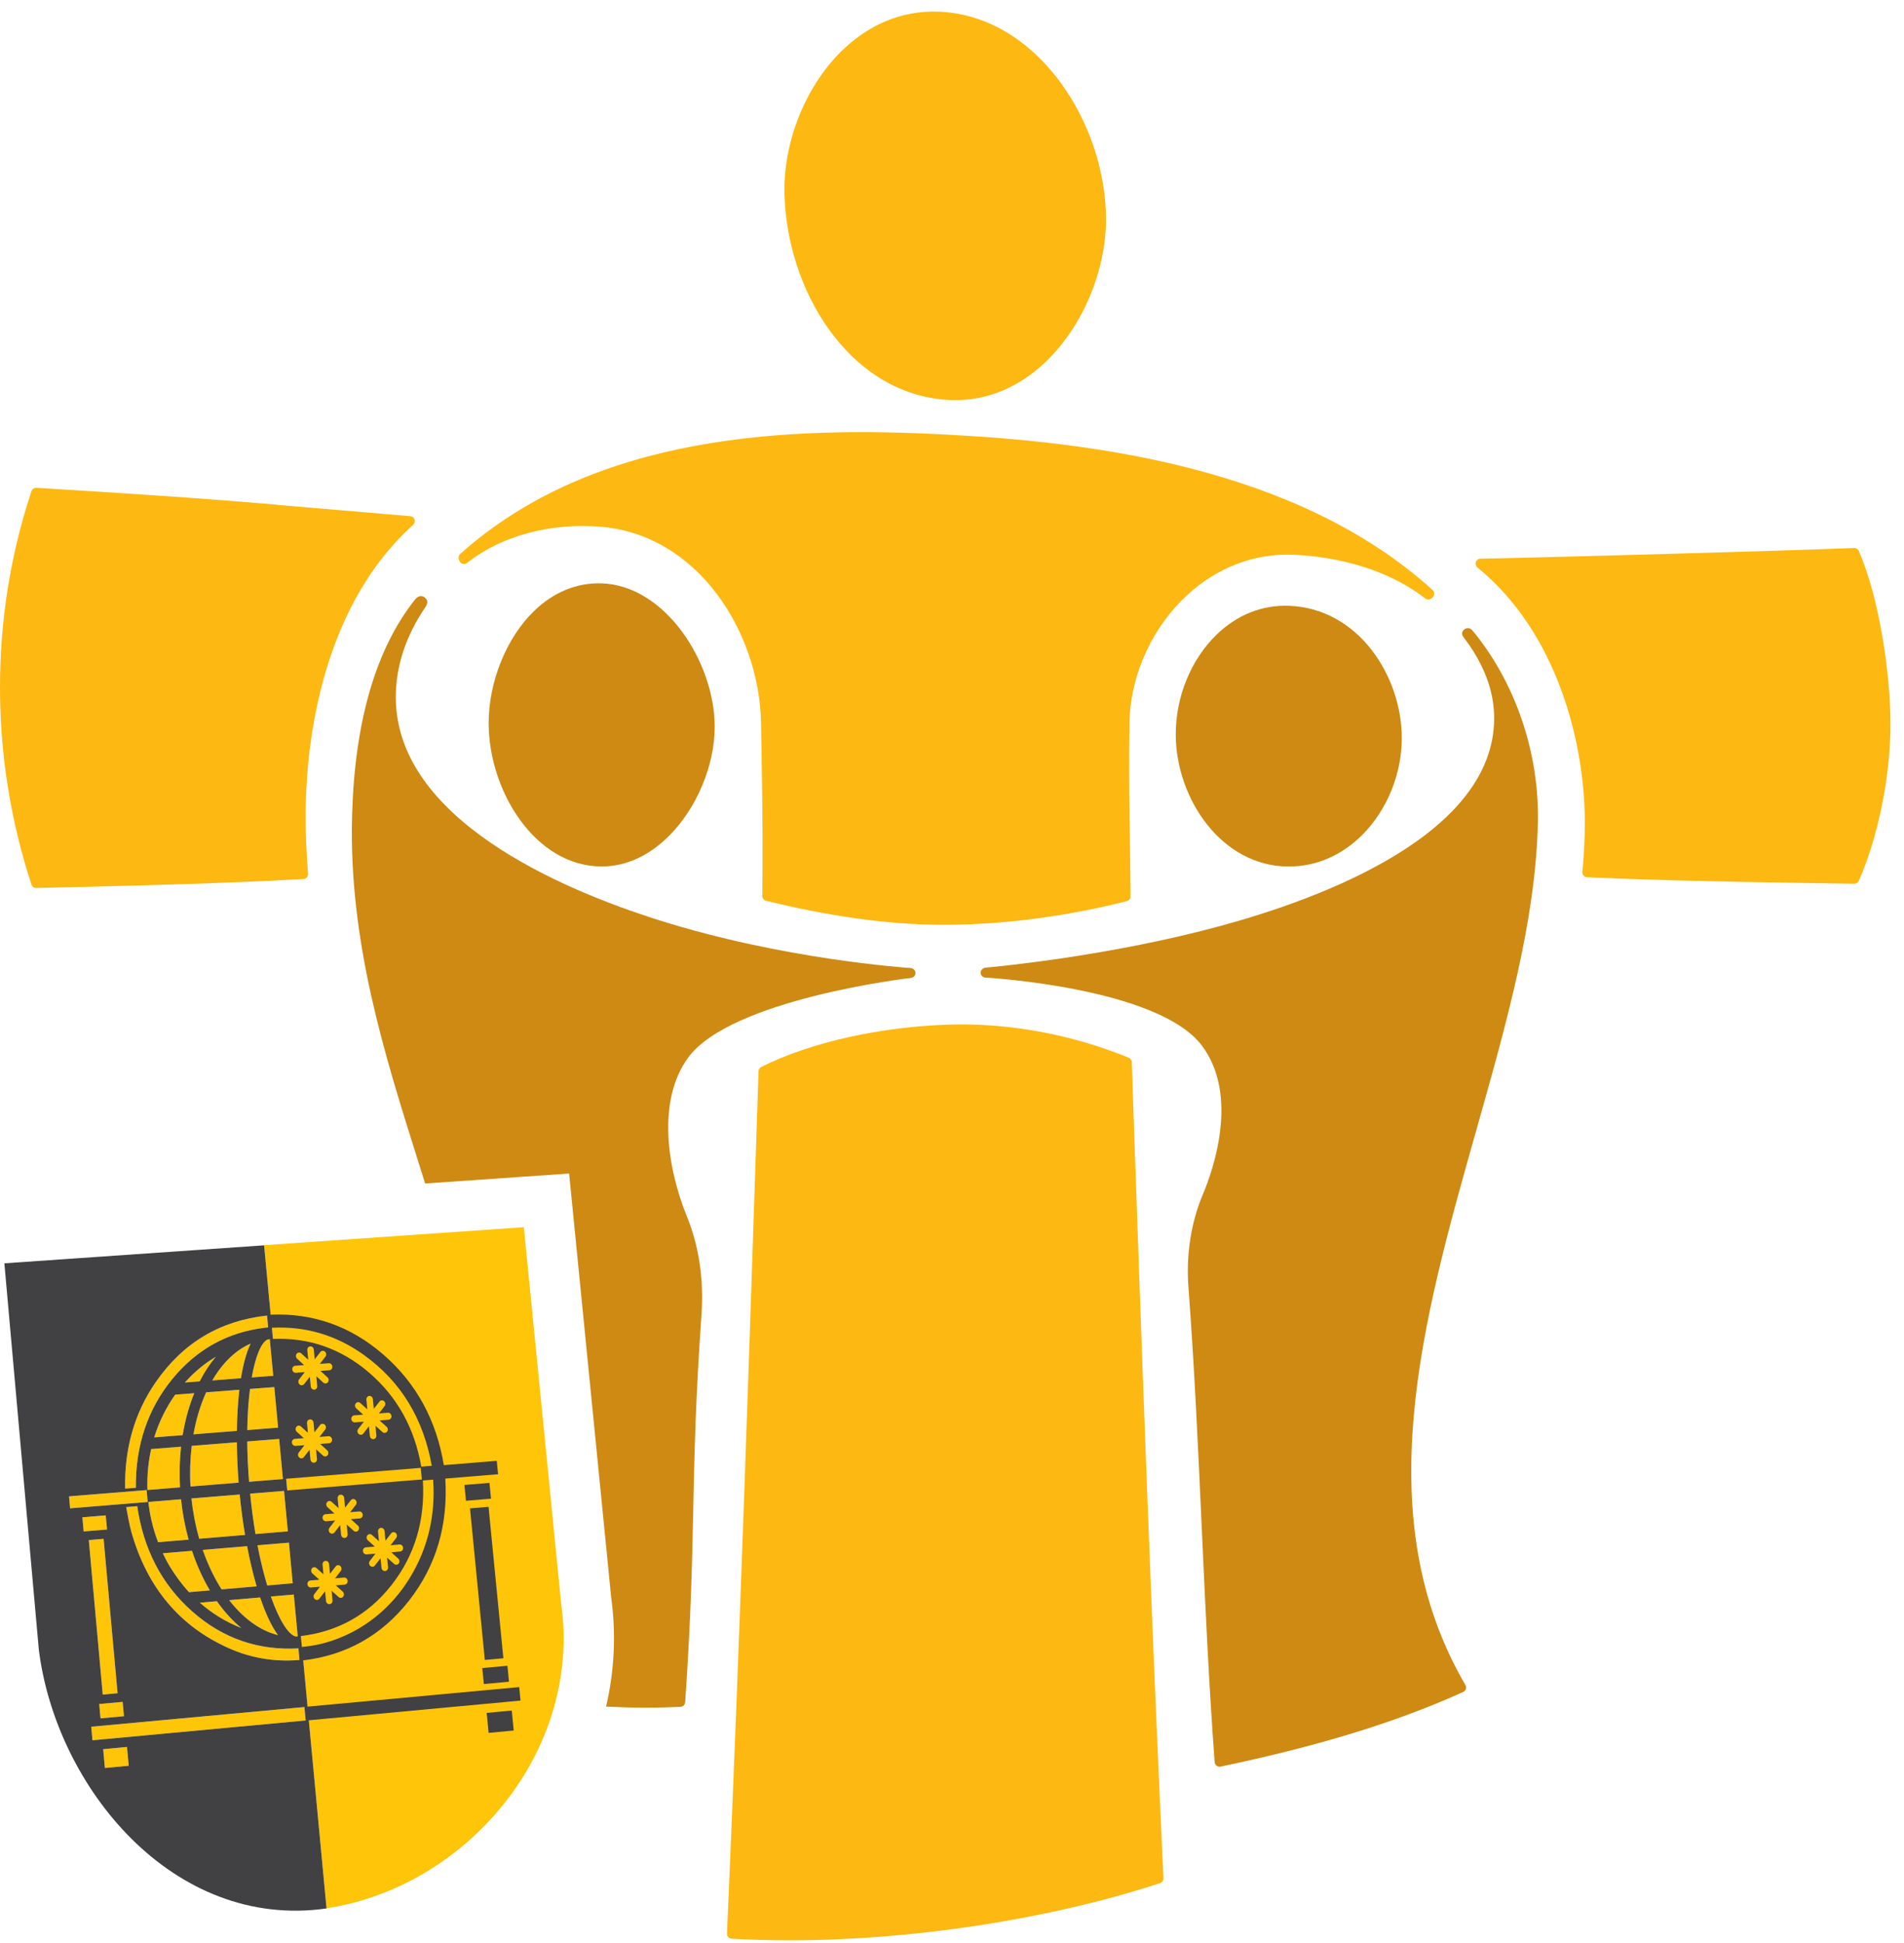 <?xml version="1.0" encoding="UTF-8" standalone="no"?>
<!DOCTYPE svg PUBLIC "-//W3C//DTD SVG 1.1//EN" "http://www.w3.org/Graphics/SVG/1.1/DTD/svg11.dtd">
<svg width="100%" height="100%" viewBox="0 0 450 459" version="1.1" xmlns="http://www.w3.org/2000/svg" xmlns:xlink="http://www.w3.org/1999/xlink" xml:space="preserve" xmlns:serif="http://www.serif.com/" style="fill-rule:evenodd;clip-rule:evenodd;stroke-linejoin:round;stroke-miterlimit:2;">
    <g transform="matrix(4.167,0,0,4.167,0,0)">
        <path d="M34.126,49.122L34.129,49.122C35.492,49.122 36.813,48.521 37.949,47.385C39.523,45.81 40.539,43.381 40.537,41.197C40.532,37.541 37.735,33.195 34.135,33.072C32.731,33.02 31.399,33.566 30.291,34.638C28.725,36.152 27.715,38.648 27.716,40.997C27.718,44.838 30.352,49.119 34.126,49.122Z" style="fill:rgb(206,138,19);fill-rule:nonzero;"/>
        <path d="M73.097,49.124C74.653,49.124 76.096,48.502 77.271,47.326C78.674,45.921 79.51,43.868 79.507,41.834C79.502,38.342 77.054,34.485 73.107,34.344C71.59,34.289 70.169,34.852 69.011,35.971C67.552,37.38 66.684,39.497 66.687,41.634C66.692,45.251 69.269,49.124 73.097,49.124Z" style="fill:rgb(206,138,19);fill-rule:nonzero;"/>
        <path d="M87.226,46.627C87.315,42.636 85.916,38.621 83.499,35.723C83.367,35.576 83.172,35.58 83.043,35.69C82.928,35.789 82.874,35.953 83.005,36.118C84.169,37.634 84.754,39.184 84.746,40.741C84.717,47.288 75.049,50.904 69.288,52.476C63.001,54.192 56.606,54.795 55.898,54.858C55.753,54.871 55.618,54.994 55.618,55.139C55.618,55.288 55.734,55.411 55.883,55.419C55.98,55.424 65.675,55.983 68.162,59.268C70.326,62.128 68.761,66.442 68.23,67.697C67.552,69.298 67.267,71.123 67.406,72.974C67.744,77.469 67.954,82.066 68.156,86.511C68.356,90.903 68.563,95.444 68.893,99.898C68.899,99.979 68.94,100.053 69.004,100.101C69.053,100.138 69.113,100.158 69.173,100.158C69.192,100.158 69.211,100.156 69.23,100.152C74.836,98.974 79.207,97.63 82.989,95.921C83.061,95.889 83.116,95.827 83.14,95.751C83.164,95.676 83.155,95.594 83.115,95.525C77.539,85.961 80.682,74.856 83.721,64.116C85.46,57.97 87.103,52.165 87.226,46.627Z" style="fill:rgb(206,138,19);fill-rule:nonzero;"/>
        <path d="M53.588,22.66C53.786,22.676 53.983,22.685 54.178,22.685C56.003,22.685 57.729,21.977 59.199,20.618C61.355,18.625 62.741,15.396 62.73,12.392C62.711,7.136 59.052,1.178 53.637,0.686C51.529,0.494 49.536,1.206 47.888,2.744C45.762,4.728 44.429,7.952 44.493,10.958C44.608,16.351 48.042,22.202 53.588,22.66Z" style="fill:rgb(253,184,18);fill-rule:nonzero;"/>
        <path d="M53.626,24.634C44.842,24.176 33.771,24.532 26.077,31.426C26.021,31.477 26.016,31.579 26.013,31.655C26.011,31.731 26.068,31.834 26.121,31.889C26.221,31.993 26.385,32.002 26.498,31.913C28.4,30.383 31.239,29.618 34.102,29.864C39.621,30.342 43.044,35.86 43.164,40.917C43.213,43.782 43.266,46.601 43.247,49.394L43.238,50.791C43.238,50.92 43.325,51.033 43.451,51.064C46.762,51.885 50.235,52.429 53.513,52.429C53.588,52.429 53.663,52.429 53.737,52.428C57.007,52.408 60.525,51.944 63.912,51.086C64.037,51.054 64.124,50.941 64.123,50.812L64.119,50.291C64.095,47.345 64.005,44.284 64.059,41.256C64.023,38.627 65.141,35.919 67.049,34.01C68.706,32.353 70.812,31.444 72.989,31.444C73.023,31.444 73.058,31.444 73.093,31.445C74.178,31.459 77.941,31.681 80.839,33.928C80.944,34.009 81.092,34.006 81.192,33.92L81.248,33.872C81.31,33.821 81.347,33.744 81.348,33.663C81.35,33.582 81.317,33.505 81.256,33.451C73.528,26.438 61.786,25.06 53.626,24.634Z" style="fill:rgb(253,184,18);fill-rule:nonzero;"/>
        <path d="M23.274,29.262L15.775,28.626C15.753,28.618 15.73,28.613 15.707,28.612C11.145,28.22 6.652,27.936 2.067,27.655C1.944,27.649 1.824,27.726 1.784,27.846C0.599,31.414 0,35.154 0,38.963C0,42.777 0.601,46.54 1.784,50.147C1.822,50.262 1.929,50.34 2.05,50.34L2.056,50.34C6.445,50.242 11.114,50.129 15.697,49.915C15.719,49.913 15.742,49.909 15.763,49.902L17.205,49.836C17.281,49.832 17.352,49.798 17.402,49.741C17.452,49.685 17.477,49.61 17.471,49.534C17.381,48.363 17.334,47.258 17.334,46.249C17.333,42.941 17.926,34.712 23.438,29.749C23.521,29.674 23.551,29.557 23.516,29.452C23.48,29.346 23.385,29.271 23.274,29.262Z" style="fill:rgb(253,184,18);fill-rule:nonzero;"/>
        <path d="M105.431,31.236C105.385,31.129 105.256,31.055 105.163,31.067C99.802,31.281 84.776,31.673 83.975,31.673L83.972,31.673C83.854,31.673 83.748,31.748 83.709,31.859C83.669,31.971 83.704,32.095 83.796,32.17C88.288,35.828 89.888,42.042 89.889,46.638C89.889,47.492 89.843,48.431 89.752,49.429C89.745,49.506 89.77,49.582 89.821,49.639C89.871,49.697 89.944,49.732 90.021,49.734L91.466,49.787C91.487,49.793 91.508,49.796 91.529,49.797C96.17,49.967 100.813,50.039 105.17,50.098L105.174,50.098C105.285,50.098 105.386,50.033 105.43,49.931C106.538,47.405 107.225,43.997 107.224,41.037C107.223,38.226 106.606,33.956 105.431,31.236Z" style="fill:rgb(253,184,18);fill-rule:nonzero;"/>
        <path d="M64.198,60.214C64.195,60.103 64.126,60.006 64.023,59.964C60.79,58.646 57.301,58 53.963,58.083C50.003,58.186 45.972,59.084 43.179,60.485C43.087,60.531 43.028,60.623 43.024,60.726C42.5,76.502 41.957,93.094 41.234,109.615C41.227,109.768 41.345,109.898 41.498,109.907C42.559,109.969 43.651,110 44.765,110C51.709,110 59.496,108.818 65.796,106.757C65.916,106.717 65.995,106.603 65.989,106.477C65.287,91.581 64.789,77.369 64.262,62.322L64.198,60.214Z" style="fill:rgb(253,184,18);fill-rule:nonzero;"/>
        <path d="M51.658,54.88C51.366,54.857 44.425,54.393 37.369,52.165C31.804,50.408 22.466,46.431 22.449,39.539C22.445,37.788 23.015,36.053 24.115,34.439C24.302,34.161 24.239,34.002 24.125,33.899C24.013,33.798 23.78,33.684 23.53,33.999C21.308,36.808 20.112,40.919 19.969,46.258C19.779,53.35 21.777,59.684 23.709,65.809C23.844,66.238 23.979,66.666 24.113,67.094L32.279,66.528L34.666,90.573C34.956,92.669 34.839,94.754 34.377,96.749C35.124,96.786 35.866,96.81 36.598,96.81C37.271,96.81 37.937,96.794 38.596,96.763C38.738,96.756 38.852,96.644 38.862,96.502C39.192,91.702 39.257,88.572 39.32,85.546C39.383,82.5 39.448,79.349 39.789,74.508C39.926,72.546 39.642,70.634 38.966,68.978C37.833,66.202 37.256,62.372 39.036,59.95C41.476,56.632 51.57,55.449 51.672,55.439C51.815,55.424 51.923,55.304 51.923,55.16C51.923,55.014 51.804,54.892 51.658,54.88Z" style="fill:rgb(206,138,19);fill-rule:nonzero;"/>
        <path d="M14.979,70.591C15.009,70.911 15.024,71.071 15.054,71.39C15.054,71.394 15.054,71.395 15.055,71.399C15.117,72.056 15.148,72.385 15.21,73.042C15.828,79.611 16.447,86.181 17.065,92.75C17.089,92.997 17.1,93.12 17.124,93.367C17.28,95.03 17.358,95.862 17.515,97.525C17.701,99.499 17.794,100.486 17.98,102.461C18.165,104.431 18.258,105.416 18.444,107.386L18.444,107.387C18.444,107.39 18.444,107.391 18.445,107.393C18.474,107.71 18.489,107.868 18.519,108.185C26.529,106.963 33.013,99.236 31.828,90.908C31.122,83.796 30.416,76.683 29.71,69.571C23.818,69.979 20.871,70.183 14.979,70.591Z" style="fill:rgb(255,197,9);fill-rule:nonzero;"/>
        <path d="M8.378,85.151C8.357,84.916 8.336,84.695 8.316,84.474C8.118,84.49 7.921,84.506 7.723,84.522C6.45,84.625 5.184,84.728 3.915,84.83C3.935,85.055 3.954,85.267 3.976,85.51C5.247,85.406 6.509,85.303 7.768,85.2C7.971,85.184 8.175,85.167 8.378,85.151Z" style="fill:rgb(255,197,9);fill-rule:nonzero;"/>
        <path d="M5.998,85.909C5.569,85.944 5.076,85.984 4.672,86.018C4.697,86.3 4.721,86.564 4.744,86.821C5.169,86.786 5.662,86.745 6.071,86.711C6.046,86.437 6.023,86.177 5.998,85.909Z" style="fill:rgb(255,197,9);fill-rule:nonzero;"/>
        <path d="M7.156,85.439C7.255,85.916 7.321,86.384 7.447,86.833C8.337,90 10.203,92.222 13.033,93.463C14.262,94.003 15.568,94.21 16.86,94.115C16.882,94.113 16.985,94.103 16.985,94.103C16.985,94.103 16.946,93.646 16.928,93.449C14.676,93.574 12.661,92.906 10.908,91.359C9.158,89.813 8.134,87.804 7.785,85.387C7.581,85.404 7.384,85.42 7.156,85.439Z" style="fill:rgb(255,197,9);fill-rule:nonzero;"/>
        <path d="M5.036,87.309C5.353,90.813 5.511,92.565 5.827,96.069C6.164,96.038 6.332,96.023 6.669,95.992C6.352,92.491 6.193,90.741 5.876,87.239C5.54,87.267 5.372,87.281 5.036,87.309Z" style="fill:rgb(255,197,9);fill-rule:nonzero;"/>
        <path d="M5.7,97.416C6.149,97.375 6.585,97.335 7.031,97.294C7.006,97.016 6.981,96.748 6.957,96.482C6.503,96.524 6.064,96.564 5.627,96.603C5.652,96.885 5.676,97.148 5.7,97.416Z" style="fill:rgb(255,197,9);fill-rule:nonzero;"/>
        <path d="M5.852,99.163C5.886,99.533 5.917,99.878 5.949,100.231C6.408,100.188 6.846,100.147 7.301,100.104C7.282,99.899 7.265,99.712 7.248,99.523C7.23,99.329 7.221,99.232 7.204,99.037C7.026,99.054 6.937,99.062 6.76,99.079C6.46,99.107 6.158,99.135 5.852,99.163Z" style="fill:rgb(255,197,9);fill-rule:nonzero;"/>
        <path d="M5.178,97.932C5.189,98.056 5.199,98.168 5.209,98.278C5.223,98.431 5.23,98.507 5.244,98.659C10.08,98.21 12.499,97.986 17.336,97.536C17.308,97.232 17.293,97.08 17.265,96.775C12.428,97.221 10.01,97.444 5.174,97.89C5.176,97.907 5.177,97.915 5.178,97.932Z" style="fill:rgb(255,197,9);fill-rule:nonzero;"/>
        <path d="M9.797,78.152C11.184,76.47 12.934,75.531 15.008,75.273C15.074,75.264 15.141,75.256 15.209,75.25C15.188,75.026 15.169,74.823 15.146,74.581C12.515,74.868 10.401,76.092 8.836,78.351C7.616,80.113 7.052,82.136 7.097,84.393C7.317,84.375 7.505,84.36 7.706,84.343C7.685,81.967 8.366,79.887 9.797,78.152Z" style="fill:rgb(255,197,9);fill-rule:nonzero;"/>
        <path d="M12.243,76.916C12.114,76.995 11.984,77.076 11.858,77.161C11.851,77.165 11.844,77.168 11.837,77.172L11.837,77.175C11.343,77.518 10.89,77.922 10.484,78.377C10.821,78.351 10.989,78.338 11.325,78.313C11.592,77.79 11.9,77.321 12.243,76.916Z" style="fill:rgb(255,197,9);fill-rule:nonzero;"/>
        <path d="M14.217,76.17C13.357,76.542 12.614,77.273 12.041,78.259C12.691,78.209 13.016,78.185 13.666,78.135C13.795,77.342 13.975,76.667 14.217,76.17Z" style="fill:rgb(255,197,9);fill-rule:nonzero;"/>
        <path d="M14.277,78.089C14.765,78.052 15.009,78.034 15.498,77.997C15.419,77.167 15.38,76.752 15.302,75.922C15.26,75.927 15.217,75.932 15.176,75.937C14.831,76.097 14.497,76.849 14.277,78.089Z" style="fill:rgb(255,197,9);fill-rule:nonzero;"/>
        <path d="M14.024,81.073C14.724,81.019 15.074,80.991 15.774,80.936C15.688,80.016 15.644,79.556 15.558,78.636C15.006,78.679 14.73,78.7 14.179,78.742C14.093,79.414 14.038,80.195 14.024,81.073Z" style="fill:rgb(255,197,9);fill-rule:nonzero;"/>
        <path d="M10.972,81.313C11.957,81.235 12.45,81.197 13.436,81.12C13.447,80.294 13.492,79.506 13.576,78.788C12.823,78.845 12.446,78.874 11.694,78.931C11.371,79.638 11.127,80.441 10.972,81.313Z" style="fill:rgb(255,197,9);fill-rule:nonzero;"/>
        <path d="M8.747,81.487C9.392,81.436 9.715,81.411 10.36,81.361C10.501,80.504 10.723,79.704 11.018,78.983C10.586,79.016 10.369,79.032 9.936,79.066C9.422,79.788 9.018,80.603 8.747,81.487Z" style="fill:rgb(255,197,9);fill-rule:nonzero;"/>
        <path d="M16.765,92.773C16.806,92.771 16.846,92.769 16.887,92.765C16.798,91.818 16.754,91.344 16.664,90.397C16.144,90.442 15.883,90.464 15.363,90.509C15.844,91.88 16.364,92.67 16.765,92.773Z" style="fill:rgb(255,197,9);fill-rule:nonzero;"/>
        <path d="M12.998,90.714C13.796,91.744 14.75,92.446 15.767,92.697C15.395,92.191 15.053,91.45 14.755,90.562C14.052,90.623 13.701,90.653 12.998,90.714Z" style="fill:rgb(255,197,9);fill-rule:nonzero;"/>
        <path d="M12.301,90.775C11.914,90.808 11.72,90.825 11.333,90.859C12.034,91.473 12.828,91.961 13.686,92.293C13.187,91.881 12.72,91.37 12.301,90.775Z" style="fill:rgb(255,197,9);fill-rule:nonzero;"/>
        <path d="M9.235,88.057C9.333,88.263 9.435,88.465 9.546,88.66C9.578,88.715 9.605,88.764 9.631,88.805C9.949,89.324 10.313,89.822 10.721,90.263C11.194,90.223 11.431,90.202 11.904,90.162C11.505,89.49 11.162,88.735 10.89,87.918C10.228,87.973 9.897,88.001 9.235,88.057Z" style="fill:rgb(255,197,9);fill-rule:nonzero;"/>
        <path d="M14.016,87.655C13.01,87.739 12.506,87.782 11.5,87.866C11.787,88.694 12.148,89.448 12.568,90.104C13.364,90.036 13.761,90.002 14.557,89.933C14.351,89.232 14.169,88.461 14.016,87.655Z" style="fill:rgb(255,197,9);fill-rule:nonzero;"/>
        <path d="M15.157,89.882C15.736,89.832 16.025,89.807 16.604,89.757C16.518,88.836 16.474,88.376 16.388,87.455C15.674,87.515 15.317,87.545 14.604,87.605C14.769,88.462 14.958,89.222 15.157,89.882Z" style="fill:rgb(255,197,9);fill-rule:nonzero;"/>
        <path d="M14.491,86.969C15.225,86.908 15.593,86.877 16.327,86.816C16.241,85.898 16.198,85.439 16.111,84.521C15.342,84.583 14.957,84.615 14.187,84.677C14.268,85.496 14.371,86.261 14.491,86.969Z" style="fill:rgb(255,197,9);fill-rule:nonzero;"/>
        <path d="M13.595,84.726C12.501,84.815 11.953,84.859 10.859,84.949C10.943,85.748 11.093,86.516 11.3,87.235C12.34,87.149 12.86,87.105 13.9,87.018C13.773,86.268 13.671,85.495 13.595,84.726Z" style="fill:rgb(255,197,9);fill-rule:nonzero;"/>
        <path d="M8.436,85.333C8.509,85.893 8.631,86.433 8.797,86.951C8.815,87.01 8.83,87.052 8.85,87.112C8.887,87.22 8.926,87.325 8.967,87.43C9.66,87.372 10.006,87.344 10.699,87.286C10.498,86.562 10.351,85.795 10.267,84.997C9.526,85.057 9.155,85.087 8.414,85.148C8.422,85.228 8.431,85.309 8.436,85.333Z" style="fill:rgb(255,197,9);fill-rule:nonzero;"/>
        <path d="M8.357,84.156C8.353,84.196 8.358,84.323 8.365,84.47C9.103,84.411 9.472,84.381 10.211,84.321C10.166,83.526 10.189,82.753 10.269,82.015C9.591,82.069 9.252,82.095 8.574,82.149C8.431,82.793 8.354,83.465 8.357,84.156Z" style="fill:rgb(255,197,9);fill-rule:nonzero;"/>
        <path d="M10.804,84.273C11.897,84.185 12.443,84.14 13.535,84.052C13.476,83.287 13.441,82.516 13.435,81.765C12.411,81.846 11.899,81.887 10.874,81.967C10.786,82.703 10.759,83.475 10.804,84.273Z" style="fill:rgb(255,197,9);fill-rule:nonzero;"/>
        <path d="M14.127,84.004C14.896,83.942 15.28,83.911 16.048,83.849C15.963,82.94 15.92,82.485 15.834,81.576C15.11,81.633 14.747,81.662 14.022,81.719C14.029,82.427 14.062,83.191 14.127,84.004Z" style="fill:rgb(255,197,9);fill-rule:nonzero;"/>
        <path d="M27.355,94.566C27.39,94.927 27.408,95.108 27.443,95.47C28.013,95.418 28.298,95.392 28.868,95.339C28.833,94.978 28.815,94.797 28.78,94.436C28.284,94.481 28.037,94.503 27.542,94.548C27.467,94.555 27.429,94.559 27.355,94.566Z" style="fill:rgb(65,64,66);fill-rule:nonzero;"/>
        <path d="M27.849,84.963C27.83,84.767 27.761,84.067 27.761,84.067C27.761,84.067 26.497,84.171 26.341,84.184C26.36,84.38 26.429,85.081 26.429,85.081C26.429,85.081 27.268,85.011 27.665,84.978C27.753,84.971 27.818,84.966 27.849,84.963Z" style="fill:rgb(65,64,66);fill-rule:nonzero;"/>
        <path d="M28.292,97.042C28.017,97.067 27.879,97.08 27.604,97.106C27.648,97.559 27.67,97.786 27.715,98.239C28.283,98.185 28.568,98.158 29.137,98.105C29.118,97.912 29.108,97.815 29.089,97.622C29.07,97.411 29.048,97.198 29.026,96.973C28.775,96.997 28.532,97.019 28.292,97.042Z" style="fill:rgb(65,64,66);fill-rule:nonzero;"/>
        <path d="M28.55,94.008C28.214,90.575 28.046,88.858 27.709,85.425C27.289,85.46 27.079,85.477 26.659,85.512C26.995,88.949 27.163,90.667 27.498,94.103C27.919,94.065 28.13,94.046 28.55,94.008Z" style="fill:rgb(65,64,66);fill-rule:nonzero;"/>
        <path d="M15.498,77.997C15.009,78.034 14.765,78.052 14.277,78.089C14.497,76.849 14.831,76.097 15.176,75.937C15.217,75.932 15.26,75.927 15.302,75.922C15.38,76.752 15.419,77.167 15.498,77.997ZM15.774,80.936C15.074,80.991 14.724,81.019 14.024,81.073C14.038,80.195 14.093,79.414 14.179,78.742C14.73,78.7 15.006,78.679 15.558,78.636C15.644,79.556 15.688,80.016 15.774,80.936ZM16.048,83.849C15.28,83.911 14.896,83.942 14.127,84.004C14.062,83.191 14.029,82.427 14.022,81.719C14.747,81.662 15.11,81.633 15.834,81.576C15.92,82.485 15.963,82.94 16.048,83.849ZM16.327,86.816C15.593,86.877 15.225,86.908 14.491,86.969C14.371,86.261 14.268,85.496 14.187,84.677C14.957,84.615 15.342,84.583 16.111,84.521C16.198,85.439 16.241,85.898 16.327,86.816ZM16.604,89.757C16.025,89.807 15.736,89.832 15.157,89.882C14.958,89.222 14.769,88.462 14.604,87.605C15.317,87.545 15.674,87.515 16.388,87.455C16.474,88.376 16.518,88.836 16.604,89.757ZM16.887,92.765C16.846,92.769 16.806,92.771 16.765,92.773C16.364,92.67 15.844,91.88 15.363,90.509C15.883,90.464 16.144,90.442 16.664,90.397C16.754,91.344 16.798,91.818 16.887,92.765ZM17.336,97.536C12.499,97.986 10.08,98.21 5.244,98.659C5.23,98.507 5.223,98.431 5.209,98.278C5.199,98.168 5.189,98.056 5.178,97.932C5.177,97.915 5.176,97.907 5.174,97.89C10.01,97.444 12.428,97.221 17.265,96.775C17.293,97.08 17.308,97.232 17.336,97.536ZM7.248,99.523C7.265,99.712 7.282,99.899 7.301,100.104C6.846,100.147 6.408,100.188 5.949,100.231C5.917,99.878 5.886,99.533 5.852,99.163C6.158,99.135 6.46,99.107 6.76,99.079C6.937,99.062 7.026,99.054 7.204,99.037C7.221,99.232 7.23,99.329 7.248,99.523ZM4.744,86.821C4.721,86.564 4.697,86.3 4.672,86.018C5.076,85.984 5.569,85.944 5.998,85.909C6.023,86.177 6.046,86.437 6.071,86.711C5.662,86.745 5.169,86.786 4.744,86.821ZM5.827,96.069C5.511,92.565 5.353,90.813 5.036,87.309C5.372,87.281 5.54,87.267 5.876,87.239C6.193,90.741 6.352,92.491 6.669,95.992C6.332,96.023 6.164,96.038 5.827,96.069ZM6.957,96.482C6.981,96.748 7.006,97.016 7.031,97.294C6.585,97.335 6.149,97.375 5.7,97.416C5.676,97.148 5.652,96.885 5.627,96.603C6.064,96.564 6.503,96.524 6.957,96.482ZM3.915,84.83C5.184,84.728 6.45,84.625 7.723,84.522C7.921,84.506 8.118,84.49 8.316,84.474C8.336,84.695 8.357,84.916 8.378,85.151C8.175,85.167 7.971,85.184 7.768,85.2C6.509,85.303 5.247,85.406 3.976,85.51C3.954,85.267 3.935,85.055 3.915,84.83ZM12.041,78.259C12.614,77.273 13.357,76.542 14.217,76.17C13.975,76.667 13.795,77.342 13.666,78.135C13.016,78.185 12.691,78.209 12.041,78.259ZM13.436,81.12C12.45,81.197 11.957,81.235 10.972,81.313C11.127,80.441 11.371,79.638 11.694,78.931C12.446,78.874 12.823,78.845 13.576,78.788C13.492,79.506 13.447,80.294 13.436,81.12ZM12.998,90.714C13.701,90.653 14.052,90.623 14.755,90.562C15.053,91.45 15.395,92.191 15.767,92.697C14.75,92.446 13.796,91.744 12.998,90.714ZM10.908,91.359C12.661,92.906 14.676,93.574 16.928,93.449C16.946,93.646 16.985,94.103 16.985,94.103C16.985,94.103 16.882,94.113 16.86,94.115C15.568,94.21 14.262,94.003 13.033,93.463C10.204,92.221 8.339,90.001 7.447,86.833C7.321,86.384 7.255,85.916 7.156,85.439C7.384,85.42 7.581,85.404 7.785,85.387C8.134,87.804 9.158,89.813 10.908,91.359ZM10.267,84.997C10.351,85.795 10.498,86.562 10.699,87.286C10.006,87.344 9.66,87.372 8.967,87.43C8.926,87.325 8.887,87.22 8.85,87.112C8.83,87.052 8.815,87.01 8.797,86.951C8.631,86.433 8.509,85.893 8.436,85.333C8.431,85.309 8.422,85.228 8.414,85.148C9.155,85.087 9.526,85.057 10.267,84.997ZM10.269,82.015C10.189,82.753 10.166,83.526 10.211,84.321C9.472,84.381 9.103,84.411 8.365,84.47C8.358,84.323 8.353,84.196 8.357,84.156C8.354,83.465 8.431,82.793 8.574,82.149C9.252,82.095 9.591,82.069 10.269,82.015ZM13.535,84.052C12.443,84.14 11.897,84.185 10.804,84.273C10.759,83.475 10.786,82.703 10.874,81.967C11.899,81.887 12.411,81.846 13.435,81.765C13.441,82.516 13.476,83.287 13.535,84.052ZM11.5,87.866C12.506,87.782 13.01,87.739 14.016,87.655C14.169,88.461 14.351,89.232 14.557,89.933C13.761,90.002 13.364,90.036 12.568,90.104C12.148,89.448 11.787,88.694 11.5,87.866ZM12.301,90.775C12.72,91.37 13.187,91.881 13.686,92.293C12.828,91.961 12.034,91.473 11.333,90.859C11.72,90.825 11.914,90.808 12.301,90.775ZM10.859,84.949C11.953,84.859 12.501,84.815 13.595,84.726C13.671,85.495 13.773,86.268 13.9,87.018C12.86,87.105 12.34,87.149 11.3,87.235C11.093,86.516 10.943,85.748 10.859,84.949ZM11.904,90.162C11.431,90.202 11.194,90.223 10.721,90.263C10.313,89.822 9.949,89.324 9.631,88.805C9.605,88.764 9.577,88.715 9.546,88.66C9.435,88.466 9.333,88.263 9.235,88.057C9.897,88.001 10.228,87.973 10.89,87.918C11.162,88.735 11.505,89.49 11.904,90.162ZM10.484,78.377C10.89,77.922 11.343,77.518 11.837,77.175L11.837,77.172C11.844,77.168 11.851,77.165 11.858,77.161C11.984,77.076 12.114,76.995 12.243,76.916C11.9,77.321 11.592,77.79 11.325,78.313C10.989,78.338 10.821,78.351 10.484,78.377ZM11.018,78.983C10.723,79.704 10.501,80.504 10.36,81.361C9.715,81.411 9.392,81.436 8.747,81.487C9.018,80.603 9.422,79.788 9.936,79.066C10.369,79.032 10.586,79.016 11.018,78.983ZM8.836,78.351C10.401,76.092 12.515,74.868 15.146,74.581C15.169,74.823 15.188,75.026 15.209,75.25C15.141,75.256 15.074,75.264 15.008,75.273C12.936,75.528 11.184,76.47 9.797,78.152C8.366,79.887 7.685,81.967 7.706,84.343C7.505,84.36 7.317,84.375 7.097,84.393C7.052,82.136 7.616,80.113 8.836,78.351ZM17.065,92.75C19.145,92.499 20.878,91.554 22.209,89.855C23.542,88.156 24.112,86.169 23.986,83.93C24.18,83.914 24.357,83.9 24.568,83.883C24.708,85.917 24.272,87.77 23.244,89.45C21.653,92.049 19.165,93.185 17.205,93.36C17.178,93.362 17.15,93.365 17.124,93.367C17.104,93.157 17.085,92.961 17.065,92.75ZM19.44,90.232C19.518,90.304 19.53,90.43 19.466,90.514C19.433,90.556 19.387,90.581 19.34,90.585C19.293,90.589 19.243,90.572 19.204,90.537C19.046,90.395 18.967,90.324 18.808,90.182C18.829,90.4 18.84,90.51 18.86,90.728C18.871,90.838 18.796,90.935 18.694,90.944C18.592,90.953 18.5,90.87 18.49,90.76C18.469,90.542 18.459,90.433 18.438,90.214C18.308,90.381 18.244,90.465 18.114,90.632C18.082,90.673 18.037,90.698 17.989,90.702C17.942,90.706 17.892,90.69 17.853,90.655C17.773,90.583 17.761,90.456 17.826,90.372C17.955,90.205 18.02,90.121 18.149,89.954C17.945,89.972 17.844,89.98 17.64,89.998C17.538,90.007 17.446,89.925 17.436,89.814C17.426,89.704 17.5,89.607 17.603,89.599C17.806,89.581 17.908,89.572 18.111,89.555C17.953,89.413 17.874,89.341 17.716,89.199C17.636,89.127 17.624,89.001 17.689,88.916C17.753,88.833 17.87,88.822 17.95,88.894C18.108,89.036 18.188,89.107 18.346,89.25C18.326,89.031 18.315,88.921 18.295,88.702C18.284,88.592 18.359,88.495 18.461,88.486C18.563,88.478 18.655,88.56 18.665,88.67C18.686,88.889 18.696,88.999 18.717,89.218C18.846,89.051 18.91,88.968 19.039,88.801C19.104,88.716 19.222,88.706 19.301,88.778C19.38,88.85 19.392,88.977 19.328,89.061C19.199,89.228 19.134,89.311 19.005,89.478C19.208,89.46 19.31,89.452 19.513,89.434C19.615,89.425 19.707,89.508 19.717,89.618C19.728,89.728 19.653,89.824 19.551,89.833C19.348,89.851 19.246,89.859 19.043,89.877C19.201,90.019 19.281,90.09 19.44,90.232ZM20.295,86.481C20.375,86.553 20.387,86.679 20.322,86.763C20.29,86.804 20.245,86.827 20.197,86.831C20.15,86.835 20.101,86.82 20.062,86.785C19.903,86.642 19.823,86.571 19.665,86.428C19.686,86.646 19.696,86.756 19.717,86.975C19.727,87.085 19.653,87.181 19.551,87.19C19.448,87.198 19.357,87.116 19.346,87.006C19.326,86.787 19.315,86.677 19.294,86.459C19.166,86.626 19.101,86.709 18.973,86.876C18.941,86.917 18.895,86.941 18.848,86.945C18.8,86.949 18.751,86.933 18.711,86.898C18.632,86.826 18.62,86.7 18.684,86.616C18.813,86.449 18.878,86.366 19.007,86.199C18.804,86.216 18.702,86.225 18.499,86.242C18.397,86.25 18.305,86.168 18.295,86.058C18.285,85.947 18.359,85.851 18.461,85.843C18.664,85.826 18.766,85.817 18.969,85.801C18.81,85.657 18.731,85.586 18.572,85.443C18.494,85.37 18.482,85.244 18.546,85.162C18.611,85.078 18.728,85.068 18.808,85.14C18.966,85.283 19.045,85.354 19.203,85.497C19.182,85.278 19.172,85.168 19.151,84.95C19.14,84.84 19.215,84.743 19.317,84.735C19.419,84.727 19.511,84.809 19.521,84.919C19.542,85.138 19.552,85.247 19.573,85.466C19.702,85.3 19.767,85.217 19.896,85.051C19.961,84.967 20.078,84.958 20.157,85.029C20.235,85.1 20.249,85.226 20.184,85.31C20.055,85.476 19.991,85.56 19.862,85.727C20.065,85.71 20.167,85.701 20.37,85.685C20.472,85.676 20.564,85.758 20.574,85.868C20.585,85.978 20.51,86.074 20.408,86.083C20.205,86.1 20.103,86.108 19.9,86.125C20.058,86.268 20.137,86.339 20.295,86.481ZM22.587,88.357C22.665,88.427 22.678,88.553 22.614,88.637C22.581,88.68 22.535,88.703 22.488,88.707C22.44,88.711 22.391,88.696 22.352,88.659C22.193,88.517 22.114,88.446 21.956,88.305C21.977,88.523 21.987,88.632 22.008,88.85C22.019,88.96 21.944,89.057 21.842,89.065C21.74,89.074 21.648,88.992 21.638,88.882C21.617,88.664 21.606,88.555 21.585,88.336C21.456,88.503 21.391,88.586 21.262,88.752C21.23,88.795 21.185,88.818 21.137,88.822C21.09,88.826 21.041,88.811 21.001,88.775C20.923,88.703 20.909,88.577 20.975,88.494C21.103,88.327 21.168,88.244 21.296,88.077C21.093,88.094 20.991,88.102 20.788,88.12C20.686,88.128 20.594,88.046 20.584,87.936C20.573,87.826 20.648,87.73 20.75,87.721C20.953,87.704 21.055,87.696 21.258,87.678C21.1,87.536 21.021,87.465 20.863,87.323C20.783,87.251 20.771,87.125 20.836,87.041C20.899,86.958 21.018,86.947 21.096,87.019C21.255,87.162 21.335,87.233 21.493,87.374C21.472,87.157 21.462,87.048 21.441,86.83C21.431,86.72 21.505,86.624 21.607,86.615C21.709,86.607 21.801,86.689 21.811,86.799C21.832,87.017 21.843,87.125 21.864,87.343C21.992,87.177 22.057,87.094 22.185,86.928C22.25,86.844 22.368,86.834 22.447,86.906C22.526,86.977 22.538,87.104 22.474,87.187C22.345,87.354 22.281,87.437 22.152,87.603C22.355,87.586 22.456,87.577 22.66,87.56C22.762,87.551 22.854,87.633 22.864,87.743C22.875,87.853 22.8,87.949 22.698,87.957C22.495,87.975 22.393,87.983 22.19,88.001C22.349,88.143 22.428,88.214 22.587,88.357ZM16.229,83.833C18.771,83.627 21.311,83.421 23.864,83.215C23.885,83.429 23.906,83.642 23.928,83.874C21.387,84.081 18.845,84.288 16.291,84.496C16.27,84.272 16.25,84.06 16.229,83.833ZM18.556,82.218C18.636,82.291 18.648,82.417 18.582,82.501C18.551,82.542 18.505,82.565 18.458,82.568C18.41,82.572 18.361,82.557 18.321,82.521C18.163,82.378 18.084,82.306 17.926,82.162C17.946,82.381 17.957,82.491 17.978,82.71C17.988,82.82 17.914,82.916 17.811,82.924C17.709,82.932 17.618,82.85 17.608,82.739C17.587,82.52 17.577,82.411 17.556,82.192C17.427,82.358 17.363,82.442 17.234,82.608C17.203,82.649 17.157,82.672 17.11,82.676C17.062,82.68 17.012,82.665 16.973,82.629C16.893,82.558 16.881,82.43 16.946,82.346C17.074,82.18 17.139,82.096 17.267,81.93C17.065,81.946 16.964,81.954 16.761,81.97C16.659,81.978 16.568,81.895 16.557,81.785C16.547,81.674 16.621,81.578 16.724,81.57C16.926,81.554 17.027,81.546 17.229,81.53C17.072,81.387 16.993,81.315 16.835,81.172C16.755,81.099 16.743,80.972 16.808,80.889C16.873,80.807 16.99,80.798 17.07,80.869C17.228,81.013 17.307,81.085 17.465,81.229C17.444,81.009 17.434,80.9 17.413,80.681C17.402,80.571 17.477,80.475 17.579,80.467C17.681,80.459 17.772,80.542 17.782,80.652C17.803,80.871 17.814,80.98 17.834,81.199C17.963,81.033 18.027,80.95 18.156,80.783C18.221,80.701 18.338,80.692 18.417,80.763C18.497,80.835 18.509,80.962 18.444,81.045C18.316,81.211 18.251,81.294 18.123,81.46C18.326,81.444 18.427,81.436 18.63,81.42C18.732,81.412 18.824,81.494 18.834,81.604C18.845,81.715 18.77,81.81 18.668,81.819C18.465,81.835 18.364,81.843 18.161,81.859C18.319,82.003 18.398,82.074 18.556,82.218ZM18.572,78.08C18.652,78.153 18.664,78.279 18.599,78.363C18.567,78.404 18.521,78.426 18.474,78.43C18.427,78.434 18.378,78.418 18.337,78.383C18.179,78.238 18.1,78.166 17.943,78.022C17.963,78.241 17.974,78.35 17.994,78.569C18.005,78.68 17.931,78.775 17.829,78.783C17.727,78.791 17.635,78.708 17.625,78.598C17.604,78.379 17.594,78.269 17.573,78.05C17.445,78.216 17.381,78.299 17.252,78.465C17.219,78.506 17.175,78.529 17.127,78.533C17.079,78.536 17.03,78.521 16.99,78.485C16.911,78.414 16.899,78.286 16.964,78.203C17.092,78.036 17.156,77.953 17.285,77.787C17.083,77.803 16.981,77.81 16.779,77.826C16.677,77.833 16.586,77.752 16.576,77.64C16.565,77.53 16.64,77.434 16.742,77.426C16.944,77.411 17.045,77.403 17.247,77.388C17.089,77.244 17.01,77.172 16.853,77.029C16.773,76.956 16.761,76.829 16.826,76.746C16.89,76.664 17.008,76.655 17.087,76.726C17.245,76.871 17.324,76.943 17.482,77.087C17.461,76.868 17.451,76.759 17.43,76.54C17.419,76.43 17.494,76.334 17.596,76.327C17.698,76.319 17.789,76.402 17.799,76.512C17.82,76.731 17.83,76.841 17.851,77.06C17.979,76.894 18.044,76.811 18.172,76.645C18.237,76.563 18.354,76.554 18.433,76.626C18.513,76.698 18.525,76.824 18.46,76.908C18.332,77.073 18.268,77.156 18.139,77.321C18.342,77.306 18.443,77.298 18.646,77.283C18.748,77.275 18.839,77.358 18.85,77.468C18.861,77.58 18.786,77.674 18.684,77.681C18.481,77.697 18.38,77.704 18.177,77.72C18.335,77.864 18.414,77.936 18.572,78.08ZM21.925,80.884C22.005,80.956 22.017,81.082 21.952,81.165C21.92,81.206 21.875,81.229 21.827,81.233C21.78,81.237 21.731,81.221 21.692,81.186C21.533,81.043 21.454,80.971 21.295,80.828C21.316,81.046 21.327,81.155 21.347,81.374C21.358,81.483 21.284,81.579 21.182,81.587C21.079,81.595 20.988,81.513 20.978,81.403C20.957,81.184 20.946,81.075 20.925,80.857C20.797,81.023 20.733,81.106 20.604,81.272C20.573,81.313 20.527,81.336 20.48,81.339C20.432,81.343 20.382,81.328 20.342,81.293C20.263,81.222 20.25,81.094 20.316,81.011C20.445,80.845 20.509,80.762 20.638,80.597C20.435,80.613 20.334,80.621 20.131,80.637C20.029,80.645 19.937,80.562 19.927,80.452C19.916,80.342 19.991,80.246 20.093,80.238C20.296,80.223 20.397,80.215 20.6,80.199C20.441,80.055 20.362,79.983 20.204,79.84C20.124,79.769 20.112,79.641 20.177,79.559C20.242,79.477 20.359,79.467 20.438,79.539C20.596,79.682 20.675,79.754 20.833,79.897C20.812,79.678 20.802,79.569 20.781,79.351C20.77,79.241 20.845,79.145 20.947,79.137C21.049,79.13 21.14,79.212 21.151,79.322C21.171,79.54 21.182,79.65 21.203,79.868C21.332,79.703 21.396,79.62 21.525,79.455C21.589,79.372 21.707,79.364 21.786,79.435C21.864,79.506 21.878,79.633 21.812,79.715C21.684,79.881 21.62,79.963 21.492,80.129C21.695,80.113 21.796,80.105 21.999,80.09C22.101,80.082 22.192,80.164 22.203,80.274C22.214,80.384 22.139,80.479 22.037,80.487C21.834,80.503 21.733,80.511 21.53,80.527C21.688,80.67 21.767,80.741 21.925,80.884ZM15.422,75.271C17.299,75.178 19.046,75.67 20.637,76.812C22.752,78.329 24.015,80.435 24.49,83.099C24.284,83.115 24.098,83.13 23.895,83.147C23.518,80.991 22.548,79.203 20.938,77.819C19.333,76.439 17.505,75.824 15.482,75.906C15.463,75.7 15.444,75.501 15.422,75.271ZM18.445,107.393C18.444,107.391 18.444,107.39 18.444,107.387C18.302,105.882 18.141,104.172 17.98,102.461C17.968,102.331 17.956,102.203 17.944,102.073C17.794,100.491 17.647,98.92 17.515,97.525C21.516,97.153 25.509,96.782 29.523,96.409C29.493,96.104 29.478,95.951 29.448,95.645C29.448,95.645 28.655,95.718 27.478,95.827C24.091,96.139 17.515,96.746 17.445,96.752C17.362,95.871 17.281,95.011 17.198,94.129C19.621,93.839 21.645,92.728 23.199,90.741C24.752,88.757 25.415,86.444 25.257,83.822C25.331,83.816 26.876,83.69 27.717,83.621C28.034,83.595 28.25,83.578 28.25,83.578C28.22,83.274 28.205,83.122 28.175,82.818C28.175,82.818 25.253,83.055 25.173,83.061C24.752,80.526 23.625,78.425 21.742,76.792C19.864,75.162 17.722,74.431 15.351,74.531C15.328,74.284 15.305,74.04 15.282,73.795C15.281,73.795 15.281,73.795 15.28,73.796C15.252,73.494 15.238,73.344 15.21,73.042C15.148,72.385 15.117,72.056 15.055,71.399C15.025,71.079 15.01,70.919 14.979,70.599C9.087,71.007 6.14,71.211 0.248,71.619C0.9,78.923 1.551,86.227 2.203,93.531C3.185,101.338 9.828,109.434 18.52,108.193C18.49,107.873 18.475,107.713 18.445,107.393Z" style="fill:rgb(65,64,66);fill-rule:nonzero;"/>
    </g>
</svg>
